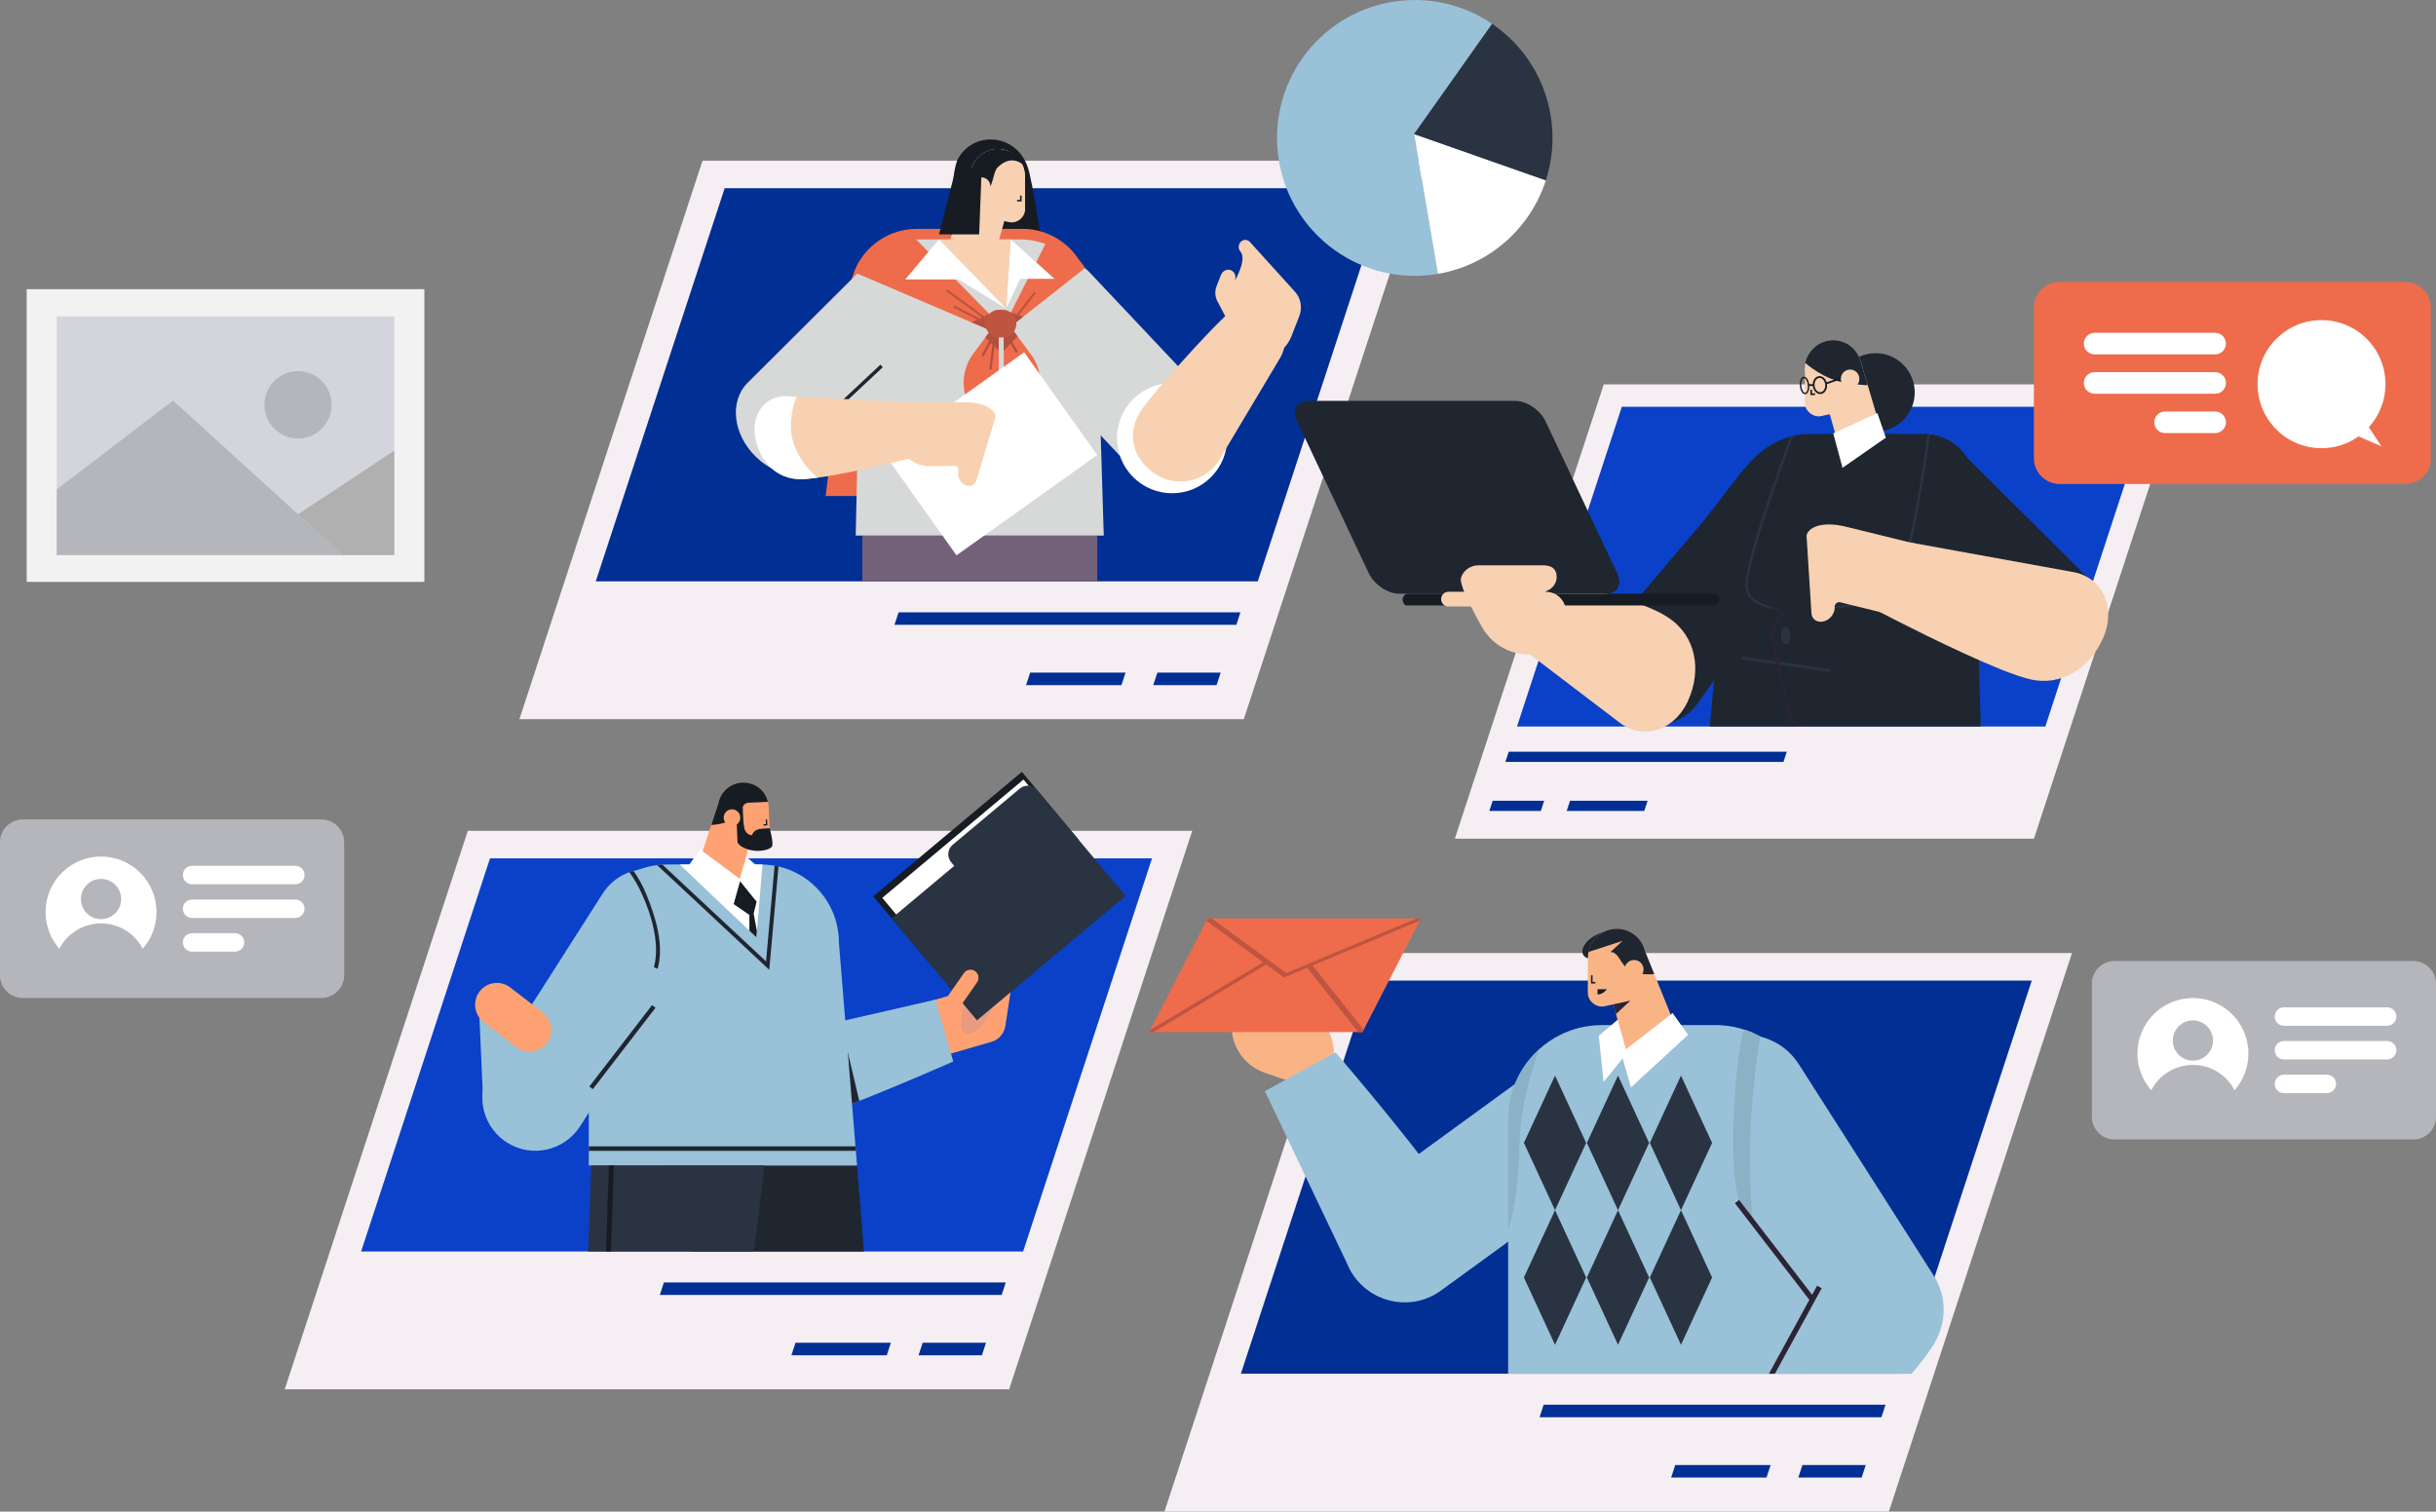 <svg width="572" height="355" viewBox="0 0 572 355" fill="none" xmlns="http://www.w3.org/2000/svg">
<rect x="0" y="0" width="572" height="355" fill="#808080" stroke="none"/>
<g clip-path="url(#clip0_255_14516)">
<g style="mix-blend-mode:overlay">
<path d="M99.648 67.918H6.266V136.654H99.648V67.918Z" fill="#F2F2F2"/>
<path d="M92.576 74.31H13.335V130.358H92.576V74.31Z" fill="#D4D4DD"/>
<path d="M76.057 100.117C78.839 96.757 78.374 91.774 75.018 88.988C71.662 86.202 66.686 86.668 63.904 90.028C61.122 93.389 61.587 98.371 64.943 101.157C68.299 103.943 73.275 103.477 76.057 100.117Z" fill="#B5B5BC"/>
<path d="M13.335 114.935L40.639 94.064L80.505 130.36H13.335V114.935Z" fill="#B5B5BC"/>
<path d="M69.981 120.779L92.576 105.844V130.36H80.505L69.981 120.779Z" fill="#B0B0B0"/>
</g>
<path d="M273.429 355H443.531L486.525 223.832H316.423L273.429 355Z" fill="#F5EEF3"/>
<path d="M291.37 322.625H446.814L477.079 230.295H321.635L291.37 322.625Z" fill="#012F94"/>
<path d="M361.503 332.841H441.779L442.741 329.903H362.467L361.503 332.841Z" fill="#012F94"/>
<path d="M422.264 347.005H437.136L438.097 344.066H423.228L422.264 347.005Z" fill="#012F94"/>
<path d="M392.402 347.005H414.798L415.762 344.066H393.366L392.402 347.005Z" fill="#012F94"/>
<path d="M318.151 299.934C322.873 306.397 331.94 307.802 338.394 303.066L356.757 289.705L360.61 286.898L375.595 275.99L384.335 269.63C390.789 264.895 392.187 255.822 387.463 249.352C384.626 245.472 380.228 243.412 375.764 243.412C374.557 243.412 373.347 243.563 372.168 243.869C370.431 244.311 368.754 245.092 367.222 246.213L359.086 252.138L338.36 267.224L321.286 279.66C314.825 284.391 313.429 293.468 318.151 299.931V299.934Z" fill="#99C1D8"/>
<path d="M291.672 231.72L305.359 236.373C311.415 238.431 314.66 245.025 312.605 251.086L310.73 256.618L297.042 251.965C290.987 249.907 287.742 243.313 289.797 237.252L291.672 231.72Z" fill="#F9B485"/>
<path d="M297.018 256.262L313.593 247.161C313.593 247.161 336.881 274.165 342.374 284.196C346.884 292.431 343.653 300.037 336.638 303.888C329.623 307.74 320.818 305.169 316.972 298.144L297.015 256.265L297.018 256.262Z" fill="#99C1D8"/>
<path d="M66.855 326.285H236.956L279.95 195.12H109.849L66.855 326.285Z" fill="#F5EEF3"/>
<path d="M84.795 293.91H240.239L270.504 201.581H115.06L84.795 293.91Z" fill="#0A41C8"/>
<path d="M154.928 304.127H235.202L236.166 301.188H155.89L154.928 304.127Z" fill="#012F94"/>
<path d="M215.689 318.291H230.559L231.523 315.354H216.653L215.689 318.291Z" fill="#012F94"/>
<path d="M185.828 318.291H208.223L209.187 315.354H186.789L185.828 318.291Z" fill="#012F94"/>
<path d="M202.861 293.91H162.303L155.799 273.725H201.246L202.861 293.91Z" fill="#1F2630"/>
<path d="M162.53 223.256L161.163 225.399L149.121 244.277L146.746 248L140.385 257.966L136.233 264.472C132.549 270.287 124.85 272.015 119.042 268.326C118.777 268.158 118.519 267.979 118.271 267.793C117.959 267.559 117.656 267.317 117.372 267.059C116.794 266.531 116.272 265.967 115.809 265.358C115.79 265.334 115.771 265.31 115.756 265.289C114.828 264.056 114.153 262.677 113.738 261.225C113.733 261.215 113.733 261.21 113.733 261.205C113.234 259.454 113.117 257.6 113.416 255.784C113.42 255.746 113.425 255.715 113.435 255.681C113.7 254.102 114.284 252.547 115.198 251.108L117.992 246.724L118.515 245.907L124.964 235.786L140.562 211.35L141.49 209.893C142.862 207.731 144.783 206.125 146.966 205.162C147.123 205.093 147.288 205.021 147.45 204.961C147.562 204.918 147.675 204.878 147.787 204.839C148.104 204.718 148.431 204.615 148.763 204.531C152.017 203.65 155.613 204.092 158.679 206.034C164.491 209.728 166.217 217.438 162.532 223.254L162.53 223.256Z" fill="#99C1D8"/>
<path d="M232.792 244.679L222.446 247.677L218.791 235.019L223.138 233.762L225.111 229.057C225.512 228.097 226.328 227.371 227.328 227.077L229.568 226.429C230.454 226.174 231.382 226.726 231.556 227.655C231.709 228.463 231.167 229.244 230.38 229.476L228.79 229.939C228.628 229.985 228.48 230.054 228.344 230.147C228.096 230.314 227.896 230.556 227.779 230.842C227.702 231.017 227.688 231.194 227.714 231.358V231.363C227.807 231.872 228.323 232.259 228.893 232.097L231.546 231.327C233.176 230.852 234.486 229.679 235.149 228.161V228.157C235.343 227.719 235.481 227.254 235.555 226.769C235.638 226.25 236.001 225.825 236.505 225.679C237.437 225.407 238.339 226.2 238.191 227.165L236.066 240.956C235.791 242.729 234.515 244.182 232.794 244.679H232.792Z" fill="#FFA273"/>
<path d="M223.837 249.295C223.837 249.295 220.439 250.795 215.837 252.757C208.626 255.83 198.469 260.035 193.806 261.385C187.534 263.203 182.866 259.849 181.323 254.492C180.072 250.177 181.833 245.699 185.365 243.315C186.214 242.741 187.164 242.287 188.204 241.988L188.531 241.912L219.645 234.778L223.837 249.295Z" fill="#99C1D8"/>
<path d="M228.299 242.55C222.742 244.834 227.588 231.688 227.712 231.363C227.805 231.872 228.32 232.259 228.891 232.097L231.544 231.327C233.174 230.852 234.484 229.679 235.147 228.161C235.113 228.508 233.844 240.273 228.299 242.547V242.55Z" fill="#E89C7F"/>
<path d="M197.922 259.999V242.289L201.771 258.541L197.922 259.999Z" fill="#1F2630"/>
<path d="M201.246 273.721H138.254V221.381C138.254 216.602 140.073 212.249 143.067 208.99C144.759 207.128 146.83 205.625 149.154 204.598C149.595 204.402 150.049 204.221 150.509 204.058C151.716 203.633 152.986 203.334 154.291 203.169C154.701 203.119 155.121 203.081 155.541 203.062C155.883 203.038 156.233 203.028 156.577 203.028H178.664C179.762 203.028 180.836 203.126 181.879 203.31C182.186 203.365 182.494 203.427 182.797 203.501C184.293 203.843 185.722 204.371 187.051 205.054C191.575 207.389 194.995 211.551 196.355 216.559C196.765 218.1 196.989 219.71 196.989 221.378L200.876 269.224L200.962 270.268L201.244 273.718L201.246 273.721Z" fill="#99C1D8"/>
<path d="M200.964 270.268H138.254V269.226H200.881L200.964 270.268Z" fill="#1F2630"/>
<path d="M179.051 203.028L177.727 218.635L177.6 220.131L175.963 218.576L159.609 203.028H179.051Z" fill="white"/>
<path d="M179.516 273.725L177.018 293.91H138.102L138.846 273.725H179.516Z" fill="#2A3341"/>
<path d="M144.143 273.725L143.478 293.91H142.301L142.967 273.725H144.143Z" fill="#171C23"/>
<path d="M153.11 236.053L138.387 255.17L139.198 255.796L153.921 236.679L153.11 236.053Z" fill="#1F2630"/>
<path d="M173.422 208.751L163.976 202.94L168.679 188.714L177.808 190.31L173.422 208.751Z" fill="#FFA273"/>
<path d="M180.481 189.383L180.485 189.476C180.504 189.899 180.478 190.329 180.404 190.762C180.065 192.719 178.803 194.284 177.145 195.094C176.057 195.626 174.802 195.834 173.516 195.61C173.184 195.552 172.862 195.466 172.547 195.354C169.86 194.403 168.169 191.624 168.679 188.712C169.242 185.472 172.325 183.302 175.561 183.871C177.36 184.184 178.827 185.276 179.676 186.736C180.139 187.531 180.421 188.432 180.478 189.383H180.481Z" fill="#FFA273"/>
<path d="M180.817 196.635C180.836 196.969 180.79 197.296 180.693 197.597C180.27 198.904 178.882 199.846 177.469 199.597L172.854 198.79L172.547 195.351L172.01 189.326L174.885 189.345L180.478 189.383L180.483 189.476L180.814 196.635H180.817Z" fill="#FFA273"/>
<path d="M180.32 188.32L175.806 188.516C173.94 188.571 173.943 191.5 171.664 192.618C169.786 193.538 167.691 193.758 167.025 193.722L168.681 188.716C169.247 185.474 172.327 183.302 175.565 183.869C177.958 184.287 179.736 185.938 180.323 188.32H180.32Z" fill="#171C23"/>
<path d="M172.835 189.813L173.184 197.839C173.184 197.839 173.599 198.938 175.928 199.571C178.257 200.204 180.912 199.597 181.294 198.725C181.676 197.853 180.728 194.527 180.728 194.527C180.728 194.527 178.574 194.525 177.72 194.876C176.865 195.227 176.555 196.154 176.555 196.154C176.555 196.154 175.064 196.116 174.744 194.348C174.425 192.58 174.403 188.862 174.403 188.862L172.84 189.813H172.835Z" fill="#171C23"/>
<path d="M179.29 193.887L180.175 193.846L180.115 192.444L179.798 192.458L179.846 193.545L179.275 193.572L179.29 193.887Z" fill="#171C23"/>
<path d="M177.727 218.635L177.601 220.131L175.964 218.576V214.872L172.251 212.318L173.621 206.708L177.67 211.716L176.966 214.55L177.727 218.635Z" fill="#171C23"/>
<path d="M164.396 199.464L173.897 206.56L172.248 212.318L161.802 203.114L164.396 199.464Z" fill="white"/>
<path d="M175.205 201.201L173.618 206.708L177.667 211.714L178.479 203.984L175.205 201.201Z" fill="white"/>
<path d="M154.415 227.519C154.131 227.383 153.842 227.261 153.547 227.151C155.047 221.658 152.907 214.624 150.585 209.642C149.793 207.941 148.87 206.326 147.787 204.842C148.104 204.72 148.431 204.617 148.763 204.534C149.965 206.23 150.965 208.079 151.757 210.012C153.878 215.202 156.026 221.904 154.415 227.521V227.519Z" fill="#1F2630"/>
<path d="M182.8 203.499L180.635 227.767L154.293 203.169C154.704 203.117 155.124 203.081 155.544 203.062L179.877 225.784L181.883 203.31C182.191 203.365 182.499 203.427 182.802 203.501L182.8 203.499Z" fill="#1F2630"/>
<path d="M173.802 192.36C173.616 193.423 172.606 194.133 171.544 193.949C170.483 193.763 169.774 192.752 169.958 191.689C170.144 190.625 171.153 189.916 172.215 190.1C173.277 190.286 173.985 191.297 173.802 192.36Z" fill="#FFA273"/>
<path d="M112.521 237.716L113.459 258.807L131.597 260.706L127.41 243.021L112.521 237.716Z" fill="#99C1D8"/>
<path d="M113.561 240.022L121.223 245.926C123.463 247.653 126.677 247.233 128.4 244.992C130.125 242.748 129.705 239.53 127.467 237.805L119.805 231.901C117.565 230.173 114.351 230.594 112.628 232.835C110.903 235.078 111.323 238.297 113.561 240.022Z" fill="#FFA273"/>
<path d="M197.73 275.061L197.646 275.398L197.687 275.061H197.73Z" fill="#B37475"/>
<path d="M398.754 268.651L413.245 291.363L416.101 295.838L428.747 315.658C433.178 322.654 442.443 324.727 449.429 320.291C456.415 315.854 458.494 306.578 454.056 299.58L442.302 281.144L423.543 251.749L422.426 249.997C420.777 247.393 418.463 245.465 415.838 244.306C415.645 244.222 415.452 244.139 415.256 244.062C410.954 242.373 405.941 242.7 401.746 245.357C394.758 249.801 392.679 259.074 397.11 266.07L398.754 268.648V268.651Z" fill="#99C1D8"/>
<path d="M424.798 262.816C424.798 257.072 422.6 251.832 419 247.907C416.967 245.675 414.478 243.869 411.679 242.631C411.152 242.39 410.606 242.172 410.052 241.976C409.918 241.929 409.782 241.886 409.649 241.838C407.477 241.121 405.154 240.741 402.748 240.741H376.173C372.539 240.741 369.105 241.618 366.087 243.176C364.385 244.055 362.815 245.149 361.41 246.421C358.318 249.218 356.022 252.881 354.899 257.02C354.395 258.871 354.125 260.809 354.125 262.818V322.627H424.798V262.818V262.816Z" fill="#99C1D8"/>
<path d="M354.125 262.816V288.836C354.724 287.134 356.55 281.018 356.781 269.169C356.96 260.102 359.554 251.472 361.408 246.421C358.315 249.219 356.02 252.881 354.896 257.02C354.393 258.871 354.123 260.809 354.123 262.818L354.125 262.816Z" fill="#8AB1C4"/>
<path d="M394.712 284.214L402.018 268.409L394.712 252.604L387.404 268.409L394.712 284.214Z" fill="#2A3341"/>
<path d="M379.926 284.214L387.232 268.409L379.926 252.604L372.617 268.409L379.926 284.214Z" fill="#2A3341"/>
<path d="M365.137 284.214L372.446 268.409L365.137 252.604L357.831 268.409L365.137 284.214Z" fill="#2A3341"/>
<path d="M394.712 315.827L402.018 300.022L394.712 284.214L387.404 300.022L394.712 315.827Z" fill="#2A3341"/>
<path d="M379.926 315.827L387.232 300.022L379.926 284.214L372.617 300.022L379.926 315.827Z" fill="#2A3341"/>
<path d="M365.137 315.827L372.446 300.022L365.137 284.214L357.831 300.022L365.137 315.827Z" fill="#2A3341"/>
<path d="M408.36 281.852L411.45 286.238L425.096 305.606L424.798 262.814C424.798 257.07 422.6 251.83 419 247.904C417.382 246.127 415.473 244.621 413.352 243.458C412.81 243.159 412.25 242.884 411.682 242.631C411.154 242.39 410.608 242.172 410.054 241.976C409.921 241.929 409.785 241.886 409.651 241.838C407.876 244.569 405.387 273.386 408.36 281.854V281.852Z" fill="#99C1D8"/>
<path d="M408.36 281.852L411.45 286.238C411.45 286.238 410.31 271.396 411.45 258.864C412.588 246.332 413.352 243.458 413.352 243.458C412.81 243.159 412.25 242.884 411.682 242.631C411.154 242.39 410.608 242.172 410.054 241.976C409.921 241.929 409.785 241.886 409.651 241.838C407.876 244.569 405.387 273.386 408.36 281.854V281.852Z" fill="#8AB1C4"/>
<path d="M453.306 316.879C458.596 308.729 455.848 300.636 448.907 296.121C441.968 291.605 432.686 293.576 428.177 300.526L415.836 322.627H448.868C450.672 320.53 452.214 318.568 453.306 316.881V316.879Z" fill="#99C1D8"/>
<path d="M408.357 281.821L407.382 282.574L425.094 305.571L426.069 304.819L408.357 281.821Z" fill="#2C2334"/>
<path d="M427.756 302.538L426.678 301.946L415.361 322.625H416.764L427.756 302.538Z" fill="#2C2334"/>
<path d="M379.995 239.36L382.219 247.08L376.545 254.095L375.409 243.262L379.995 239.36Z" fill="white"/>
<path d="M382.164 247.764L392.61 239.045L386.292 223.464L375.956 225.737L382.164 247.764Z" fill="#F9B485"/>
<path d="M371.727 224.183C372.41 225.519 374.891 225.615 377.273 224.396C379.654 223.177 381.031 221.108 380.348 219.773C379.666 218.437 377.184 218.342 374.803 219.56C372.422 220.779 371.045 222.848 371.727 224.183Z" fill="#1F2630"/>
<path d="M372.861 224.817V225.079C372.866 225.507 372.92 225.947 373.016 226.386C373.775 229.822 377.003 232.075 380.42 231.691C380.649 231.664 380.88 231.621 381.109 231.574C381.489 231.488 381.859 231.375 382.205 231.232C385.225 230.011 387.01 226.757 386.289 223.464C385.488 219.797 381.863 217.474 378.196 218.277C377.378 218.459 376.624 218.781 375.956 219.214L375.602 219.46L375.55 219.498C373.908 220.748 372.901 222.707 372.87 224.819H372.861V224.817Z" fill="#F9B485"/>
<path d="M372.834 233.103C372.834 233.184 372.834 233.263 372.844 233.339C372.968 235.251 374.903 236.739 376.795 236.321L382.023 235.177L382.204 231.232L382.519 224.332L381.546 224.379L372.858 224.819V225.082L372.832 233.105L372.834 233.103Z" fill="#F9B485"/>
<path d="M372.937 223.591L380.999 220.967L378.151 223.591C380.284 223.56 380.422 226.905 383.08 228.066C385.268 229.024 387.678 228.833 388.437 228.759L386.292 223.469C385.485 219.799 381.863 217.472 378.198 218.279C375.488 218.874 373.467 221.03 372.939 223.593L372.937 223.591Z" fill="#1F2630"/>
<path d="M378.814 235.877L382.854 234.988L379.456 238.151L378.814 235.877Z" fill="#2C2334"/>
<path d="M381.522 228.169C381.787 229.373 382.975 230.133 384.175 229.87C385.378 229.605 386.137 228.415 385.874 227.213C385.609 226.009 384.421 225.249 383.221 225.512C382.018 225.777 381.26 226.967 381.522 228.169Z" fill="#F9B485"/>
<path d="M374.61 230.976H373.591V229.046H373.951V230.613H374.61V230.976Z" fill="#171C23"/>
<path d="M375.118 233.561C376.425 233.561 377.325 232.321 377.325 232.321H375.118V233.561Z" fill="#171C23"/>
<path d="M392.748 237.922L380.661 247.307L382.973 255.378L396.38 243.037L392.748 237.922Z" fill="white"/>
<path d="M121.958 168.902H292.059L335.054 37.737H164.955L121.958 168.902Z" fill="#F5EEF3"/>
<path d="M139.899 136.527H295.343L325.61 44.197H170.164L139.899 136.527Z" fill="#012F94"/>
<path d="M210.032 146.744H290.308L291.269 143.805H210.996L210.032 146.744Z" fill="#012F94"/>
<path d="M270.795 160.908H285.665L286.629 157.969H271.756L270.795 160.908Z" fill="#012F94"/>
<path d="M240.931 160.908H263.329L264.291 157.969H241.895L240.931 160.908Z" fill="#012F94"/>
<path d="M257.655 125.778H202.473V136.527H257.655V125.778Z" fill="#73617A"/>
<path d="M241.707 40.592C243.446 48.288 244.238 55.052 244.238 55.052H223.993C223.993 55.052 222.728 41.082 225.093 37.044C228.946 30.459 239.609 31.309 241.707 40.594V40.592Z" fill="#171C23"/>
<path d="M193.876 116.486H255.873V69.572C255.873 60.834 248.798 53.752 240.075 53.752H215.284C206.558 53.752 199.486 60.837 199.486 69.572L193.878 116.486H193.876Z" fill="#EE6C4C"/>
<path d="M226.197 78.13L208.629 95.622L201.428 102.793L195.241 108.952C190.903 113.31 182.969 112.584 177.529 107.32C172.089 102.059 171.201 94.263 175.541 89.905L195.525 70.009L203.988 61.577L206.498 59.083C207.493 58.077 208.686 57.346 209.989 56.875C209.998 56.87 210.013 56.865 210.022 56.865C211.194 56.44 212.465 56.235 213.771 56.235C213.821 56.235 213.871 56.235 213.923 56.239C217.428 56.28 221.198 57.8 224.212 60.712C229.65 65.969 230.537 73.765 226.2 78.128L226.197 78.13Z" fill="#D6D9D8"/>
<path d="M283.744 111.377C278.95 116.101 271.747 116.388 267.657 112.018L252.759 96.212L251.463 94.841L238.504 81.098C234.415 76.728 234.987 69.357 239.781 64.633C241.959 62.487 244.634 61.255 247.29 60.958C249.922 60.667 252.527 61.293 254.613 62.865C255.061 63.192 255.481 63.572 255.872 63.99L263.181 71.739L285.025 94.913C289.115 99.283 288.542 106.654 283.744 111.377Z" fill="#D6D9D8"/>
<path d="M284.37 112.049C289.421 106.99 289.421 98.789 284.37 93.731C279.319 88.673 271.129 88.673 266.077 93.731C261.026 98.789 261.026 106.99 266.077 112.049C271.129 117.107 279.319 117.107 284.37 112.049Z" fill="white"/>
<path d="M257.593 74.09L259.177 125.778H200.929L201.432 102.793L201.893 84.426L202.32 67.476C202.379 65.254 202.974 63.252 203.995 61.584C205.333 59.372 207.419 57.721 209.989 56.882C209.998 56.873 210.015 56.865 210.022 56.865C211.227 56.471 212.534 56.261 213.923 56.244C213.99 56.235 214.057 56.235 214.116 56.235H239.75C244.095 56.235 248.297 58.113 251.527 61.047C252.355 61.792 253.119 62.607 253.796 63.477C256.223 66.537 257.688 70.284 257.597 74.09H257.593Z" fill="#D6D9D8"/>
<path d="M206.727 85.643L189.766 101.531L190.326 102.131L207.288 86.243L206.727 85.643Z" fill="#1F2630"/>
<path d="M236.459 75.165L245.858 56.56C245.858 56.56 249.313 58.17 251.842 59.916C254.374 61.663 254.749 62.963 254.749 62.963L237.762 76.353L236.459 75.165Z" fill="#EE6C4C"/>
<path d="M238.664 75.641L237.304 73.356L240.244 74.393L238.664 75.641Z" fill="#B24F3F"/>
<path d="M242.806 68.549L238.551 74.028L238.982 74.364L243.237 68.885L242.806 68.549Z" fill="#BF5540"/>
<path d="M234.513 77.38V102.286L230.215 98.559C225.694 94.635 224.957 87.883 228.526 83.076L233.518 76.353L234.513 77.38Z" fill="#EE6C4C"/>
<path d="M234.513 79.256V82.309L231.356 79.263L232.174 78.159L234.513 79.256Z" fill="#B24F3F"/>
<path d="M235.694 77.005V101.911L240.607 97.651C244.782 94.028 245.462 87.795 242.167 83.356L236.691 75.977L235.696 77.005H235.694Z" fill="#EE6C4C"/>
<path d="M235.694 79.244L238.085 77.856L238.915 78.978L235.694 82.383V79.244Z" fill="#B24F3F"/>
<path d="M233.14 80.087L232.285 86.729L232.827 86.799L233.682 80.157L233.14 80.087Z" fill="#B24F3F"/>
<path d="M232.68 79.398L230.418 83.508L230.897 83.772L233.158 79.662L232.68 79.398Z" fill="#B24F3F"/>
<path d="M237.291 79.594L236.817 79.867L238.536 82.862L239.01 82.589L237.291 79.594Z" fill="#B24F3F"/>
<path d="M233.723 75.165L213.62 54.71C213.62 54.71 208.034 55.36 206.221 57.176C204.408 58.992 200.867 64.059 200.867 64.059L232.04 77.38L233.723 75.165Z" fill="#EE6C4C"/>
<path d="M232.296 73.712L231.563 77.139L228.13 75.707L232.296 73.712Z" fill="#B24F3F"/>
<path d="M222.402 67.915L222.08 68.357L231.197 75.026L231.519 74.585L222.402 67.915Z" fill="#BF5540"/>
<path d="M224.105 71.717L223.854 72.203L230.536 75.655L230.787 75.169L224.105 71.717Z" fill="#BF5540"/>
<path d="M232.721 62.961L223.157 56.313L228.01 40.038L238.571 42.183L232.721 62.961Z" fill="#F7D1B2"/>
<path d="M240.668 41.311V41.407C240.668 41.861 240.618 42.327 240.518 42.79C239.824 45.956 236.918 48.056 233.785 47.815C233.486 47.796 233.191 47.75 232.892 47.683C232.534 47.602 232.186 47.497 231.859 47.361C229.013 46.209 227.33 43.139 228.01 40.04C228.659 37.075 231.253 35.042 234.155 34.996C234.644 34.991 235.138 35.037 235.636 35.147C238.597 35.799 240.623 38.403 240.668 41.311Z" fill="#F7D1B2"/>
<path d="M240.69 49.134C240.69 49.251 240.685 49.365 240.676 49.483C240.485 51.219 238.707 52.553 236.958 52.168L232.031 51.083L231.859 47.361L231.561 40.852L232.845 40.917L240.666 41.311V41.407L240.685 49.134H240.69Z" fill="#F7D1B2"/>
<path d="M240.69 49.134C240.69 49.251 240.685 49.365 240.676 49.483C239.709 50.422 238.383 51.437 236.782 50.911C235.322 50.431 234.171 48.938 233.537 47.793C232.167 45.335 232.554 42.248 232.554 42.248L232.845 40.919L234.155 34.996C234.644 34.991 235.138 35.037 235.637 35.147C238.598 35.799 240.623 38.403 240.669 41.311V41.407L240.688 49.134H240.69Z" fill="#F7D1B2"/>
<path d="M240.967 39.368C240.967 39.368 238.013 35.591 234.267 39.299C233.007 40.544 233.367 44.388 231.251 44.678C229.02 44.983 227.197 45.234 226.481 45.165L228.01 40.038C228.769 36.575 232.184 34.38 235.636 35.142C238.189 35.703 240.468 36.948 240.964 39.366L240.967 39.368Z" fill="#171C23"/>
<path d="M232.503 44.202C232.255 45.337 231.136 46.056 230.003 45.805C228.869 45.557 228.154 44.434 228.402 43.299C228.65 42.164 229.769 41.445 230.902 41.696C232.036 41.947 232.751 43.067 232.503 44.202Z" fill="#F7D1B2"/>
<path d="M239.893 47.315H238.824V46.933H239.514L239.523 45.927H239.903L239.893 47.315Z" fill="#1F2630"/>
<path d="M231.356 76.001C231.356 76.9 231.719 77.714 232.308 78.302C232.893 78.892 233.706 79.255 234.603 79.255H235.412C236.283 79.255 237.073 78.914 237.655 78.355C237.786 78.231 237.906 78.094 238.015 77.949C238.421 77.404 238.662 76.73 238.662 76.001C238.662 75.784 238.641 75.574 238.602 75.371C238.545 75.079 238.45 74.807 238.323 74.551C238.166 74.233 237.956 73.947 237.71 73.698C237.125 73.115 236.321 72.752 235.429 72.747H234.603C234.537 72.747 234.475 72.749 234.412 72.754H234.41C233.902 72.781 233.427 72.926 233.009 73.165C232.845 73.256 232.692 73.364 232.547 73.481C231.819 74.078 231.356 74.984 231.356 75.999V76.001Z" fill="#BF5540"/>
<path d="M237.323 56.235L236.257 72.475L239.542 65.486H247.61L237.323 56.235Z" fill="white"/>
<path d="M220.482 56.235L236.257 72.475L237.323 56.235H220.482Z" fill="#F7D1B2"/>
<path d="M220.483 56.235L212.554 65.627H225.088L236.257 72.475L220.483 56.235Z" fill="white"/>
<path d="M207.439 106.288L224.598 130.421L257.64 106.864L240.481 82.731L207.439 106.288Z" fill="white"/>
<path d="M177.171 100.649C177.155 101.364 177.212 102.114 177.36 102.879C178.369 108.269 182.318 112.596 188.066 112.534C189.101 112.524 190.431 112.398 191.943 112.192C198.126 111.356 207.383 109.186 212.237 107.994C214.227 107.509 215.47 107.184 215.47 107.184L213.076 94.456L187.066 93.156L184.403 93.023C184.387 93.023 184.37 93.023 184.353 93.023C180.173 93.097 177.276 96.339 177.171 100.647V100.649Z" fill="#F7D1B2"/>
<path d="M177.171 100.649C177.155 101.364 177.212 102.114 177.36 102.878C178.369 108.269 182.318 112.596 188.066 112.534C189.101 112.524 190.431 112.397 191.943 112.192C189.81 110.347 185.176 105.538 185.74 98.895C185.973 96.15 186.482 94.346 187.064 93.159L184.401 93.025C184.384 93.025 184.368 93.025 184.351 93.025C180.171 93.099 177.274 96.341 177.169 100.649H177.171Z" fill="white"/>
<path d="M233.682 98.143L229.256 112.863C228.886 114.096 227.526 114.526 226.295 113.74C225.422 113.186 224.923 112.151 224.947 111.188C224.952 110.971 224.983 110.758 225.045 110.553C225.2 110.032 224.742 109.406 224.205 109.411L218.108 109.48C216.915 109.494 215.744 109.184 214.713 108.582L213.265 107.736L213.081 94.451L226.025 94.494C232.413 94.334 234.019 97.044 233.687 98.138L233.682 98.143Z" fill="#F7D1B2"/>
<path d="M268.44 95.684C264.238 101.342 265.851 107.33 270.671 110.916C273.851 113.284 277.896 113.657 281.308 112.252C283.073 111.526 284.665 110.326 285.884 108.689L288.187 104.845C288.187 104.845 288.189 104.838 288.196 104.831C288.198 104.824 288.21 104.814 288.22 104.793L288.461 104.394C288.471 104.379 288.478 104.365 288.485 104.346L300.558 84.101C302.823 80.324 301.684 75.43 297.986 73.043C294.844 71.015 290.725 71.388 287.998 73.951C282.622 79.002 271.833 91.128 268.442 95.687L268.44 95.684Z" fill="#F7D1B2"/>
<path d="M305.066 74.317L303.212 79.053C301.63 83.095 297.075 85.09 293.038 83.506L286.598 80.981L288.578 75.915L285.836 70.712C285.278 69.648 285.216 68.353 285.672 67.187L286.691 64.573C287.096 63.544 288.242 63.042 289.184 63.532C289.84 63.864 290.165 64.612 290.084 65.369C290.067 65.553 290.024 65.742 289.96 65.928C290.115 65.656 292.591 61.326 291.463 59.355C291.403 59.252 291.334 59.15 291.248 59.057C290.852 58.614 290.733 57.965 290.964 57.377C291.386 56.29 292.727 55.977 293.469 56.801L304.106 68.549C305.474 70.057 305.848 72.308 305.066 74.315V74.317Z" fill="#F7D1B2"/>
<path d="M230.454 41.149L229.919 55.052H220.482L225.092 37.044L230.454 41.149Z" fill="#171C23"/>
<path d="M218.375 226.429L253.263 197.197L239.951 181.266L205.063 210.497L218.375 226.429Z" fill="#171C23"/>
<path d="M219.692 225.852L252.854 198.067L240.329 183.077L207.167 210.863L219.692 225.852Z" fill="white"/>
<path d="M224.057 203.353L223.339 202.493C222.311 201.263 222.473 199.428 223.702 198.398L239.45 185.204C240.678 184.175 242.511 184.337 243.539 185.567L244.258 186.428L247.204 189.954L264.291 210.402L229.404 239.635L209.371 215.661L224.06 203.353H224.057Z" fill="#2A3341"/>
<path d="M222.489 237.353C221.635 236.756 221.425 235.575 222.022 234.72L226.331 228.544C226.927 227.688 228.106 227.478 228.96 228.075C229.815 228.673 230.025 229.853 229.428 230.708L225.119 236.885C224.522 237.74 223.344 237.95 222.489 237.353Z" fill="#FFA273"/>
<path d="M477.594 196.959H341.615L376.585 90.27H512.564L477.594 196.959Z" fill="#F5EEF3"/>
<path d="M480.264 170.627H356.206L380.823 95.526H504.881L480.264 170.627Z" fill="#0A41C8"/>
<path d="M418.775 178.937H353.483L354.266 176.545H419.56L418.775 178.937Z" fill="#012F94"/>
<path d="M361.804 190.456H349.707L350.489 188.066H362.586L361.804 190.456Z" fill="#012F94"/>
<path d="M386.091 190.456H367.876L368.659 188.066H386.874L386.091 190.456Z" fill="#012F94"/>
<path d="M431.228 92.155C431.228 93.113 431.374 94.043 431.646 94.912C432.812 98.654 436.298 101.368 440.412 101.368C445.487 101.368 449.603 97.244 449.603 92.155C449.603 89.2 448.212 86.569 446.048 84.887C444.49 83.671 442.535 82.947 440.412 82.947C435.342 82.947 431.226 87.071 431.226 92.155H431.228Z" fill="#1F2630"/>
<path d="M377.709 167.583C382.791 171.447 393.452 171.951 398.241 165.722L406.859 153.594L411.455 147.121L427.024 125.214C431.81 118.985 431.576 110.806 426.504 106.943C424.201 105.184 421.29 104.62 418.353 105.108C415.478 105.586 412.593 107.074 410.202 109.449C410.166 109.475 410.133 109.509 410.097 109.545C409.577 110.058 409.09 110.625 408.63 111.215L401.219 120.793L400.071 122.272L377.186 149.312C372.391 155.534 372.624 163.72 377.707 167.583H377.709Z" fill="#1F2630"/>
<path d="M438.847 124.657L457.081 142.811L464.554 150.253L470.975 156.647C475.477 161.17 483.712 160.415 489.357 154.956C495.002 149.494 495.923 141.403 491.421 136.88L470.681 116.232L461.896 107.48L459.29 104.89C458.257 103.846 457.019 103.086 455.666 102.599C455.656 102.594 455.642 102.589 455.633 102.589C454.418 102.15 453.096 101.935 451.743 101.935C451.691 101.935 451.638 101.935 451.586 101.939C447.949 101.982 444.036 103.559 440.908 106.582C435.263 112.037 434.342 120.129 438.844 124.657H438.847Z" fill="#1F2630"/>
<path d="M406.26 120.461L401.457 170.61H465.074L464.554 150.251L464.076 131.189L463.633 113.597C463.573 111.291 462.955 109.213 461.896 107.48C460.505 105.184 458.343 103.469 455.675 102.599C455.666 102.589 455.649 102.582 455.639 102.582C454.389 102.174 453.034 101.956 451.59 101.939C451.521 101.93 451.452 101.93 451.39 101.93H424.785C420.276 101.93 415.914 103.88 412.562 106.924C411.703 107.698 410.911 108.541 410.207 109.447C407.687 112.622 406.167 116.512 406.263 120.461H406.26Z" fill="#1F2630"/>
<path d="M408.857 154.802L429.811 157.789L429.897 157.178L408.944 154.192L408.857 154.802Z" fill="#2A3341"/>
<path d="M422.607 143.004C422.791 143.014 423.917 143.079 425.587 143.079C431.247 143.079 443.17 142.35 446.069 136.396C449.164 130.042 452.182 109.308 453.17 102.042C452.981 102.018 452.793 101.999 452.597 101.987H452.595C451.602 109.232 448.567 129.959 445.556 136.142C441.962 143.518 422.829 142.441 422.638 142.429L422.604 143.002L422.607 143.004Z" fill="#2A3341"/>
<path d="M409.861 138.183C410.56 142.627 416.296 143.105 418.732 143.105C419.333 143.105 419.732 143.076 419.806 143.071L419.76 142.498C419.674 142.507 411.216 143.109 410.426 138.094C409.703 133.481 418.897 108.257 421.08 102.362C420.851 102.417 420.629 102.475 420.402 102.534C417.964 109.122 409.119 133.466 409.858 138.185L409.861 138.183Z" fill="#2A3341"/>
<path d="M421.357 170.613H420.765C419.753 166.63 415.802 150.87 415.972 148.175C416.17 145.062 422.199 140.663 422.454 140.477L422.791 140.94C422.731 140.985 416.723 145.365 416.542 148.211C416.38 150.822 420.419 166.931 421.357 170.613Z" fill="#2C2334"/>
<path d="M445.647 101.93C445.647 101.93 442.495 137.461 439.362 139.96C436.231 142.46 413.922 146.122 413.208 139.96C412.495 133.798 428.696 101.93 428.696 101.93H445.644H445.647Z" fill="#1F2630"/>
<path d="M432.927 108.911L442.001 102.013L436.962 85.119L426.854 87.346L432.927 108.911Z" fill="#F7D1B2"/>
<path d="M423.824 86.442V86.543C423.824 87.013 423.877 87.496 423.982 87.979C424.702 91.264 427.721 93.445 430.97 93.195C431.278 93.173 431.588 93.125 431.896 93.058C432.268 92.975 432.629 92.865 432.968 92.724C435.921 91.529 437.668 88.342 436.962 85.124C436.287 82.046 433.595 79.934 430.584 79.888C430.076 79.884 429.565 79.931 429.047 80.046C425.974 80.722 423.872 83.427 423.824 86.445V86.442Z" fill="#F7D1B2"/>
<path d="M423.803 94.559C423.803 94.678 423.807 94.8 423.819 94.92C424.017 96.724 425.864 98.107 427.678 97.708L432.791 96.58L432.97 92.717L433.278 85.962L431.944 86.031L423.824 86.44V86.54L423.803 94.559Z" fill="#F7D1B2"/>
<path d="M423.903 85.243C423.903 85.243 428.188 89.195 433.6 89.936C435.914 90.253 437.809 90.514 438.551 90.442L436.962 85.121C436.174 81.528 432.631 79.251 429.047 80.039C426.396 80.622 424.418 82.732 423.903 85.243Z" fill="#1F2630"/>
<path d="M423.865 92.585C423.266 92.585 422.739 91.742 422.638 90.621C422.533 89.465 422.932 88.516 423.547 88.461H423.605C424.201 88.459 424.731 89.302 424.831 90.42C424.936 91.577 424.535 92.525 423.92 92.58H423.862L423.865 92.585ZM423.607 88.803C423.221 88.836 422.886 89.579 422.977 90.595C423.068 91.584 423.509 92.248 423.865 92.248H423.891C424.249 92.215 424.585 91.472 424.492 90.459C424.402 89.469 423.96 88.805 423.605 88.805L423.607 88.803Z" fill="#171C23"/>
<path d="M427.399 92.545C426.521 92.545 425.755 91.684 425.654 90.588C425.549 89.427 426.218 88.416 427.141 88.332C428.074 88.253 428.907 89.135 429.009 90.284C429.114 91.446 428.446 92.456 427.523 92.54C427.482 92.545 427.439 92.545 427.399 92.545ZM427.265 88.755C427.236 88.755 427.208 88.755 427.179 88.76C426.49 88.822 425.996 89.625 426.079 90.552C426.163 91.467 426.785 92.172 427.482 92.115C428.172 92.052 428.666 91.25 428.582 90.325C428.503 89.446 427.924 88.758 427.265 88.758V88.755Z" fill="#171C23"/>
<path d="M425.859 90.222H424.664V90.65H425.859V90.222Z" fill="#171C23"/>
<path d="M432.34 89.04L428.828 90.265L428.699 89.854L432.295 88.6L432.34 89.04Z" fill="#171C23"/>
<path d="M432.299 89.443C432.557 90.621 433.719 91.367 434.895 91.109C436.071 90.851 436.814 89.685 436.556 88.507C436.298 87.329 435.136 86.583 433.96 86.841C432.784 87.099 432.041 88.265 432.299 89.443Z" fill="#F7D1B2"/>
<path d="M424.206 125.952L425.349 144.044C425.442 145.558 426.89 146.419 428.513 145.848C429.663 145.444 430.514 144.39 430.746 143.279C430.798 143.028 430.82 142.775 430.803 142.524C430.763 141.884 431.457 141.286 432.075 141.439L441.142 143.666L442.096 143.903L442.421 143.981L449.603 127.667L446.47 126.898L445.456 126.647L444.282 126.358C444.282 126.358 438.147 124.853 437.234 124.623L433.979 123.828C426.687 121.931 424.12 124.609 424.206 125.957V125.952Z" fill="#F7D1B2"/>
<path d="M441.375 143.723C441.375 143.723 442.946 144.545 445.458 145.819C453.091 149.697 469.397 157.746 476.441 159.476C484.126 161.364 490.771 156.798 493.811 149.89C494.246 148.911 494.558 147.924 494.759 146.961C495.964 141.155 493.093 135.899 487.514 134.486C487.495 134.482 487.469 134.477 487.45 134.47L448.562 127.405L441.375 143.719V143.723Z" fill="#F7D1B2"/>
<path d="M425.086 92.779H426.198V92.385H425.482V91.536H425.086V92.779Z" fill="#171C23"/>
<path d="M362.775 134.594C362.775 134.594 364.44 135.203 367.072 136.207C375.079 139.253 385.802 141.055 391.825 145.107C398.396 149.53 399.501 157.522 396.444 164.415C396.012 165.395 395.497 166.291 394.919 167.086C391.443 171.884 385.623 173.291 380.825 170.106C380.808 170.094 380.787 170.08 380.77 170.068L355.564 150.882L362.775 134.589V134.594Z" fill="#F7D1B2"/>
<path d="M328.492 139.43H377.16C379.828 139.43 380.968 137.265 379.711 134.594L362.935 98.986C361.677 96.315 358.494 94.15 355.827 94.15H307.158C304.491 94.15 303.35 96.315 304.608 98.986L321.384 134.594C322.641 137.265 325.824 139.43 328.492 139.43Z" fill="#1F2630"/>
<path d="M401.789 142.195H330.15C329.959 142.195 329.341 141.576 329.341 140.811C329.341 140.047 329.959 139.428 330.723 139.428H402.362C403.125 139.428 403.743 140.047 403.743 140.811C403.743 141.576 403.125 142.195 401.791 142.195H401.789Z" fill="#171C23"/>
<path d="M340.119 142.441H345.781C346.736 142.441 347.511 141.664 347.511 140.708C347.511 139.753 346.736 138.976 345.781 138.976H340.119C339.165 138.976 338.389 139.753 338.389 140.708C338.389 141.664 339.165 142.441 340.119 142.441Z" fill="#F7D1B2"/>
<path d="M343.08 135.624C343.658 133.889 345.342 132.766 347.17 132.766H362.491C364.364 132.821 365.421 133.578 365.519 135.299C365.59 136.517 364.946 137.707 364.011 138.348C363.803 138.491 363.581 138.606 363.347 138.687C362.679 138.921 362.405 139.712 362.825 140.283L368.368 147.814L368.952 148.607L369.15 148.877L368.306 149.764C362.407 155.961 352.197 154.709 347.984 147.26C345.032 142.041 342.598 137.079 343.08 135.626V135.624Z" fill="#F7D1B2"/>
<path d="M357.829 150.041H367.712V143.724C367.712 141.1 365.588 138.976 362.971 138.976H357.829V150.041Z" fill="#F7D1B2"/>
<path d="M442.824 102.783L440.825 97.015L430.469 101.782L432.643 109.865L442.824 102.783Z" fill="white"/>
<path d="M418.212 149.288C418.212 150.414 418.708 151.326 419.319 151.326C419.93 151.326 420.426 150.414 420.426 149.288C420.426 148.163 419.93 147.25 419.319 147.25C418.708 147.25 418.212 148.163 418.212 149.288Z" fill="#2A3341"/>
<path d="M326.769 0.466C309.163 3.472 297.318 20.201 300.32 37.835C303.322 55.468 320.029 67.326 337.638 64.32L332.05 31.486L350.372 5.6C343.703 1.063 335.345 -0.996 326.769 0.466Z" fill="#99C1D8"/>
<path d="M332.047 31.486L337.635 64.32C349.916 62.224 359.391 53.453 362.982 42.355L332.047 31.486Z" fill="white"/>
<path d="M350.37 5.601L332.047 31.486L362.982 42.355C364.543 37.541 364.992 32.287 364.085 26.951C362.546 17.905 357.397 10.377 350.37 5.601Z" fill="#2A3341"/>
<path d="M319.936 242.39H269.857L283.561 215.704H333.636L319.936 242.39Z" fill="#EE6C4C"/>
<path d="M297.688 226.3L270.862 242.39H269.857L270.134 241.855L296.961 225.763L297.688 226.3Z" fill="#BF5540"/>
<path d="M320.21 241.855L319.933 242.39H318.926L306.913 227.28L308.196 226.742L320.21 241.855Z" fill="#BF5540"/>
<path d="M332.63 215.704L302.021 228.51L284.565 215.704H283.56L283.284 216.239L300.74 229.045L301.47 229.583L302.754 229.045L333.362 216.239L333.636 215.704H332.63Z" fill="#BF5540"/>
<path d="M564.737 113.671L483.635 113.671C480.293 113.671 477.577 110.952 477.577 107.604V72.272C477.577 68.924 480.293 66.205 483.635 66.205L564.737 66.205C568.08 66.205 570.795 68.924 570.795 72.272V107.604C570.795 110.952 568.08 113.671 564.737 113.671Z" fill="#EE6C4C"/>
<path d="M530.094 90.215C530.094 94.019 531.507 97.495 533.833 100.145C536.584 103.282 540.622 105.261 545.119 105.261C549.617 105.261 553.652 103.28 556.4 100.145C558.732 97.498 560.139 94.019 560.139 90.215C560.139 81.908 553.416 75.175 545.119 75.175C536.823 75.175 530.094 81.908 530.094 90.215Z" fill="white"/>
<path d="M552.838 95.168L559.178 104.821L548.08 99.995L552.838 95.168Z" fill="white"/>
<path d="M491.829 83.224H520.147C521.543 83.224 522.674 82.092 522.674 80.694C522.674 79.296 521.543 78.164 520.147 78.164H491.829C490.433 78.164 489.302 79.296 489.302 80.694C489.302 82.092 490.433 83.224 491.829 83.224Z" fill="white"/>
<path d="M491.829 92.466H520.147C521.543 92.466 522.674 91.333 522.674 89.936C522.674 88.538 521.543 87.405 520.147 87.405H491.829C490.433 87.405 489.302 88.538 489.302 89.936C489.302 91.333 490.433 92.466 491.829 92.466Z" fill="white"/>
<path d="M508.372 101.708H520.147C521.543 101.708 522.674 100.575 522.674 99.177C522.674 97.78 521.543 96.647 520.147 96.647H508.372C506.976 96.647 505.845 97.78 505.845 99.177C505.845 100.575 506.976 101.708 508.372 101.708Z" fill="white"/>
<g style="mix-blend-mode:overlay">
<path d="M566.674 225.689H496.513C493.571 225.689 491.187 228.076 491.187 231.022V262.278C491.187 265.224 493.571 267.611 496.513 267.611H566.674C569.616 267.611 572 265.224 572 262.278V231.022C572 228.076 569.616 225.689 566.674 225.689Z" fill="#B5B5BC"/>
<path d="M514.916 234.388C507.72 234.388 501.886 240.228 501.886 247.431C501.886 250.731 503.108 253.746 505.131 256.045C506.966 252.511 510.657 250.098 514.916 250.098C519.176 250.098 522.867 252.511 524.702 256.045C526.723 253.749 527.947 250.731 527.947 247.431C527.947 240.225 522.11 234.388 514.916 234.388ZM514.916 249.099C512.309 249.099 510.194 246.982 510.194 244.371C510.194 241.759 512.309 239.647 514.916 239.647C517.524 239.647 519.638 241.764 519.638 244.371C519.638 246.977 517.524 249.099 514.916 249.099Z" fill="white"/>
<path d="M560.533 240.904H536.291C535.098 240.904 534.129 239.934 534.129 238.739C534.129 237.545 535.098 236.574 536.291 236.574H560.533C561.726 236.574 562.695 237.545 562.695 238.739C562.695 239.934 561.726 240.904 560.533 240.904Z" fill="white"/>
<path d="M560.533 248.815H536.291C535.098 248.815 534.129 247.845 534.129 246.65C534.129 245.455 535.098 244.485 536.291 244.485H560.533C561.726 244.485 562.695 245.455 562.695 246.65C562.695 247.845 561.726 248.815 560.533 248.815Z" fill="white"/>
<path d="M546.372 256.726H536.291C535.098 256.726 534.129 255.756 534.129 254.561C534.129 253.366 535.098 252.396 536.291 252.396H546.372C547.565 252.396 548.533 253.366 548.533 254.561C548.533 255.756 547.565 256.726 546.372 256.726Z" fill="white"/>
</g>
<g style="mix-blend-mode:overlay">
<path d="M75.487 192.458H5.326C2.384 192.458 0 194.846 0 197.791V229.048C0 231.993 2.384 234.381 5.326 234.381H75.487C78.429 234.381 80.813 231.993 80.813 229.048V197.791C80.813 194.846 78.429 192.458 75.487 192.458Z" fill="#B5B5BC"/>
<path d="M23.727 201.158C16.531 201.158 10.697 206.997 10.697 214.201C10.697 217.501 11.918 220.516 13.942 222.814C15.777 219.281 19.468 216.867 23.727 216.867C27.986 216.867 31.677 219.281 33.512 222.814C35.533 220.518 36.757 217.501 36.757 214.201C36.757 206.995 30.921 201.158 23.727 201.158ZM23.727 215.869C21.119 215.869 19.005 213.752 19.005 211.14C19.005 208.529 21.119 206.417 23.727 206.417C26.335 206.417 28.449 208.533 28.449 211.14C28.449 213.747 26.335 215.869 23.727 215.869Z" fill="white"/>
<path d="M69.346 207.673H45.104C43.911 207.673 42.942 206.703 42.942 205.509C42.942 204.314 43.911 203.344 45.104 203.344H69.346C70.539 203.344 71.508 204.314 71.508 205.509C71.508 206.703 70.539 207.673 69.346 207.673Z" fill="white"/>
<path d="M69.346 215.584H45.104C43.911 215.584 42.942 214.614 42.942 213.42C42.942 212.225 43.911 211.255 45.104 211.255H69.346C70.539 211.255 71.508 212.225 71.508 213.42C71.508 214.614 70.539 215.584 69.346 215.584Z" fill="white"/>
<path d="M55.185 223.495H45.104C43.911 223.495 42.942 222.525 42.942 221.33C42.942 220.136 43.911 219.166 45.104 219.166H55.185C56.378 219.166 57.346 220.136 57.346 221.33C57.346 222.525 56.378 223.495 55.185 223.495Z" fill="white"/>
</g>
</g>
<defs>
<clipPath id="clip0_255_14516">
<rect width="572" height="355" fill="white"/>
</clipPath>
</defs>
</svg>
